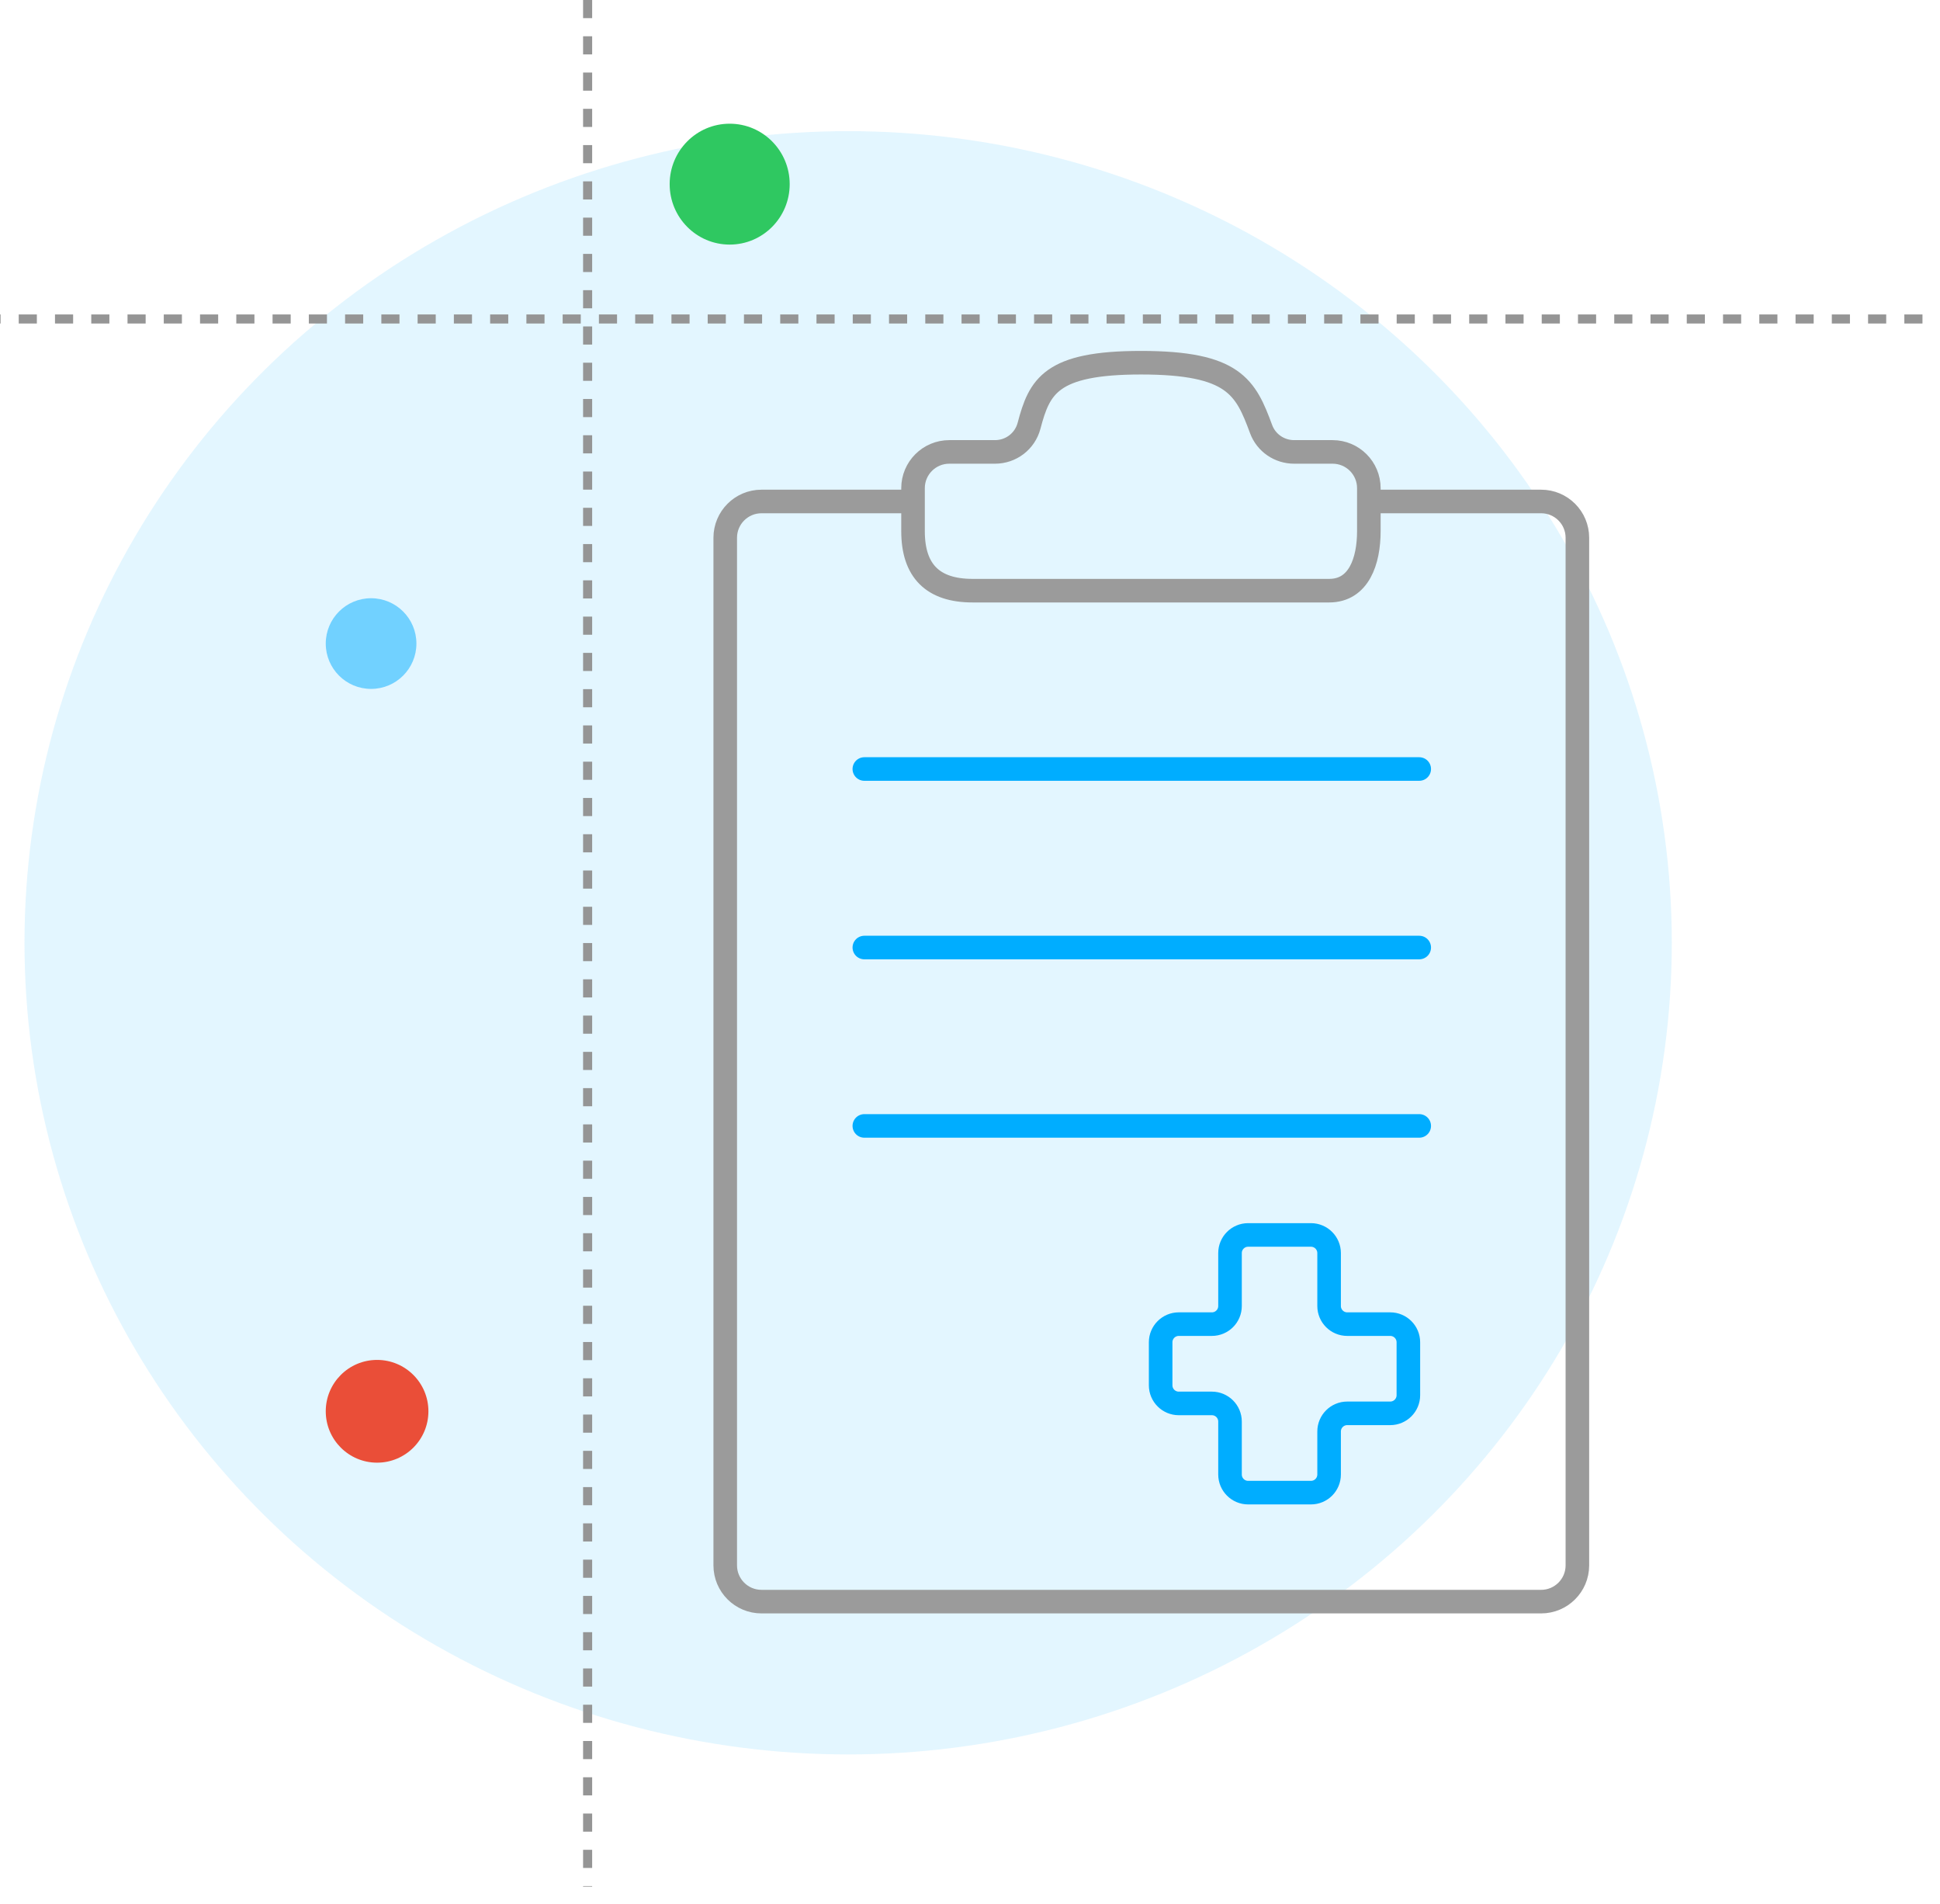 <svg width="107" height="105" viewBox="0 0 107 105" fill="none" xmlns="http://www.w3.org/2000/svg">
<ellipse cx="46.779" cy="51.987" rx="45.428" ry="44.755" fill="#73D2FF" fill-opacity="0.2"/>
<circle opacity="0.5" cx="20.467" cy="35.487" r="2.5" fill="#00ADFF"/>
<path d="M49.837 27.652H42C40.895 27.652 40 28.548 40 29.652V86.315C40 87.42 40.895 88.315 42 88.315H85C86.105 88.315 87 87.42 87 86.315V29.652C87 28.548 86.105 27.652 85 27.652H75.523" stroke="#9B9B9B" stroke-width="1.3" stroke-linecap="round"/>
<path d="M52.358 24.919H54.877C55.763 24.919 56.531 24.332 56.757 23.476C57.331 21.311 57.943 20 62.928 20C68.065 20 68.701 21.354 69.555 23.66C69.837 24.423 70.565 24.919 71.379 24.919H73.498C74.603 24.919 75.498 25.814 75.498 26.918V29.291C75.498 30.93 74.951 32.57 73.312 32.57H53.638C51.451 32.57 50.358 31.477 50.358 29.291V26.918C50.358 25.814 51.254 24.919 52.358 24.919Z" stroke="#9B9B9B" stroke-width="1.3" stroke-linecap="round"/>
<path d="M47.672 42.404H78.277" stroke="#00ADFF" stroke-width="1.3" stroke-linecap="round"/>
<path d="M47.672 62.084H78.277" stroke="#00ADFF" stroke-width="1.3" stroke-linecap="round"/>
<path d="M47.672 52.248H78.277" stroke="#00ADFF" stroke-width="1.3" stroke-linecap="round"/>
<path d="M66.841 73.014H65.015C64.463 73.014 64.015 73.462 64.015 74.014V76.386C64.015 76.939 64.463 77.386 65.015 77.386H66.841C67.393 77.386 67.841 77.834 67.841 78.386V81.305C67.841 81.857 68.288 82.305 68.841 82.305H72.306C72.858 82.305 73.306 81.857 73.306 81.305V78.933C73.306 78.381 73.754 77.933 74.306 77.933H76.678C77.23 77.933 77.678 77.485 77.678 76.933V74.014C77.678 73.462 77.23 73.014 76.678 73.014H74.306C73.754 73.014 73.306 72.567 73.306 72.014V69.096C73.306 68.543 72.858 68.096 72.306 68.096H68.841C68.288 68.096 67.841 68.543 67.841 69.096V72.014C67.841 72.567 67.393 73.014 66.841 73.014Z" stroke="#00ADFF" stroke-width="1.3" stroke-linecap="round"/>
<line x1="106.033" y1="17.589" x2="-0" y2="17.589" stroke="#959595" stroke-width="0.5" stroke-dasharray="1 1"/>
<line x1="32.41" y1="1.81567e-08" x2="32.41" y2="104.033" stroke="#959595" stroke-width="0.5" stroke-dasharray="1 1"/>
<ellipse cx="40.245" cy="10.154" rx="3.31" ry="3.333" fill="#2FC861"/>
<ellipse cx="20.798" cy="77.82" rx="2.831" ry="2.833" fill="#EA4E38"/>
</svg>

